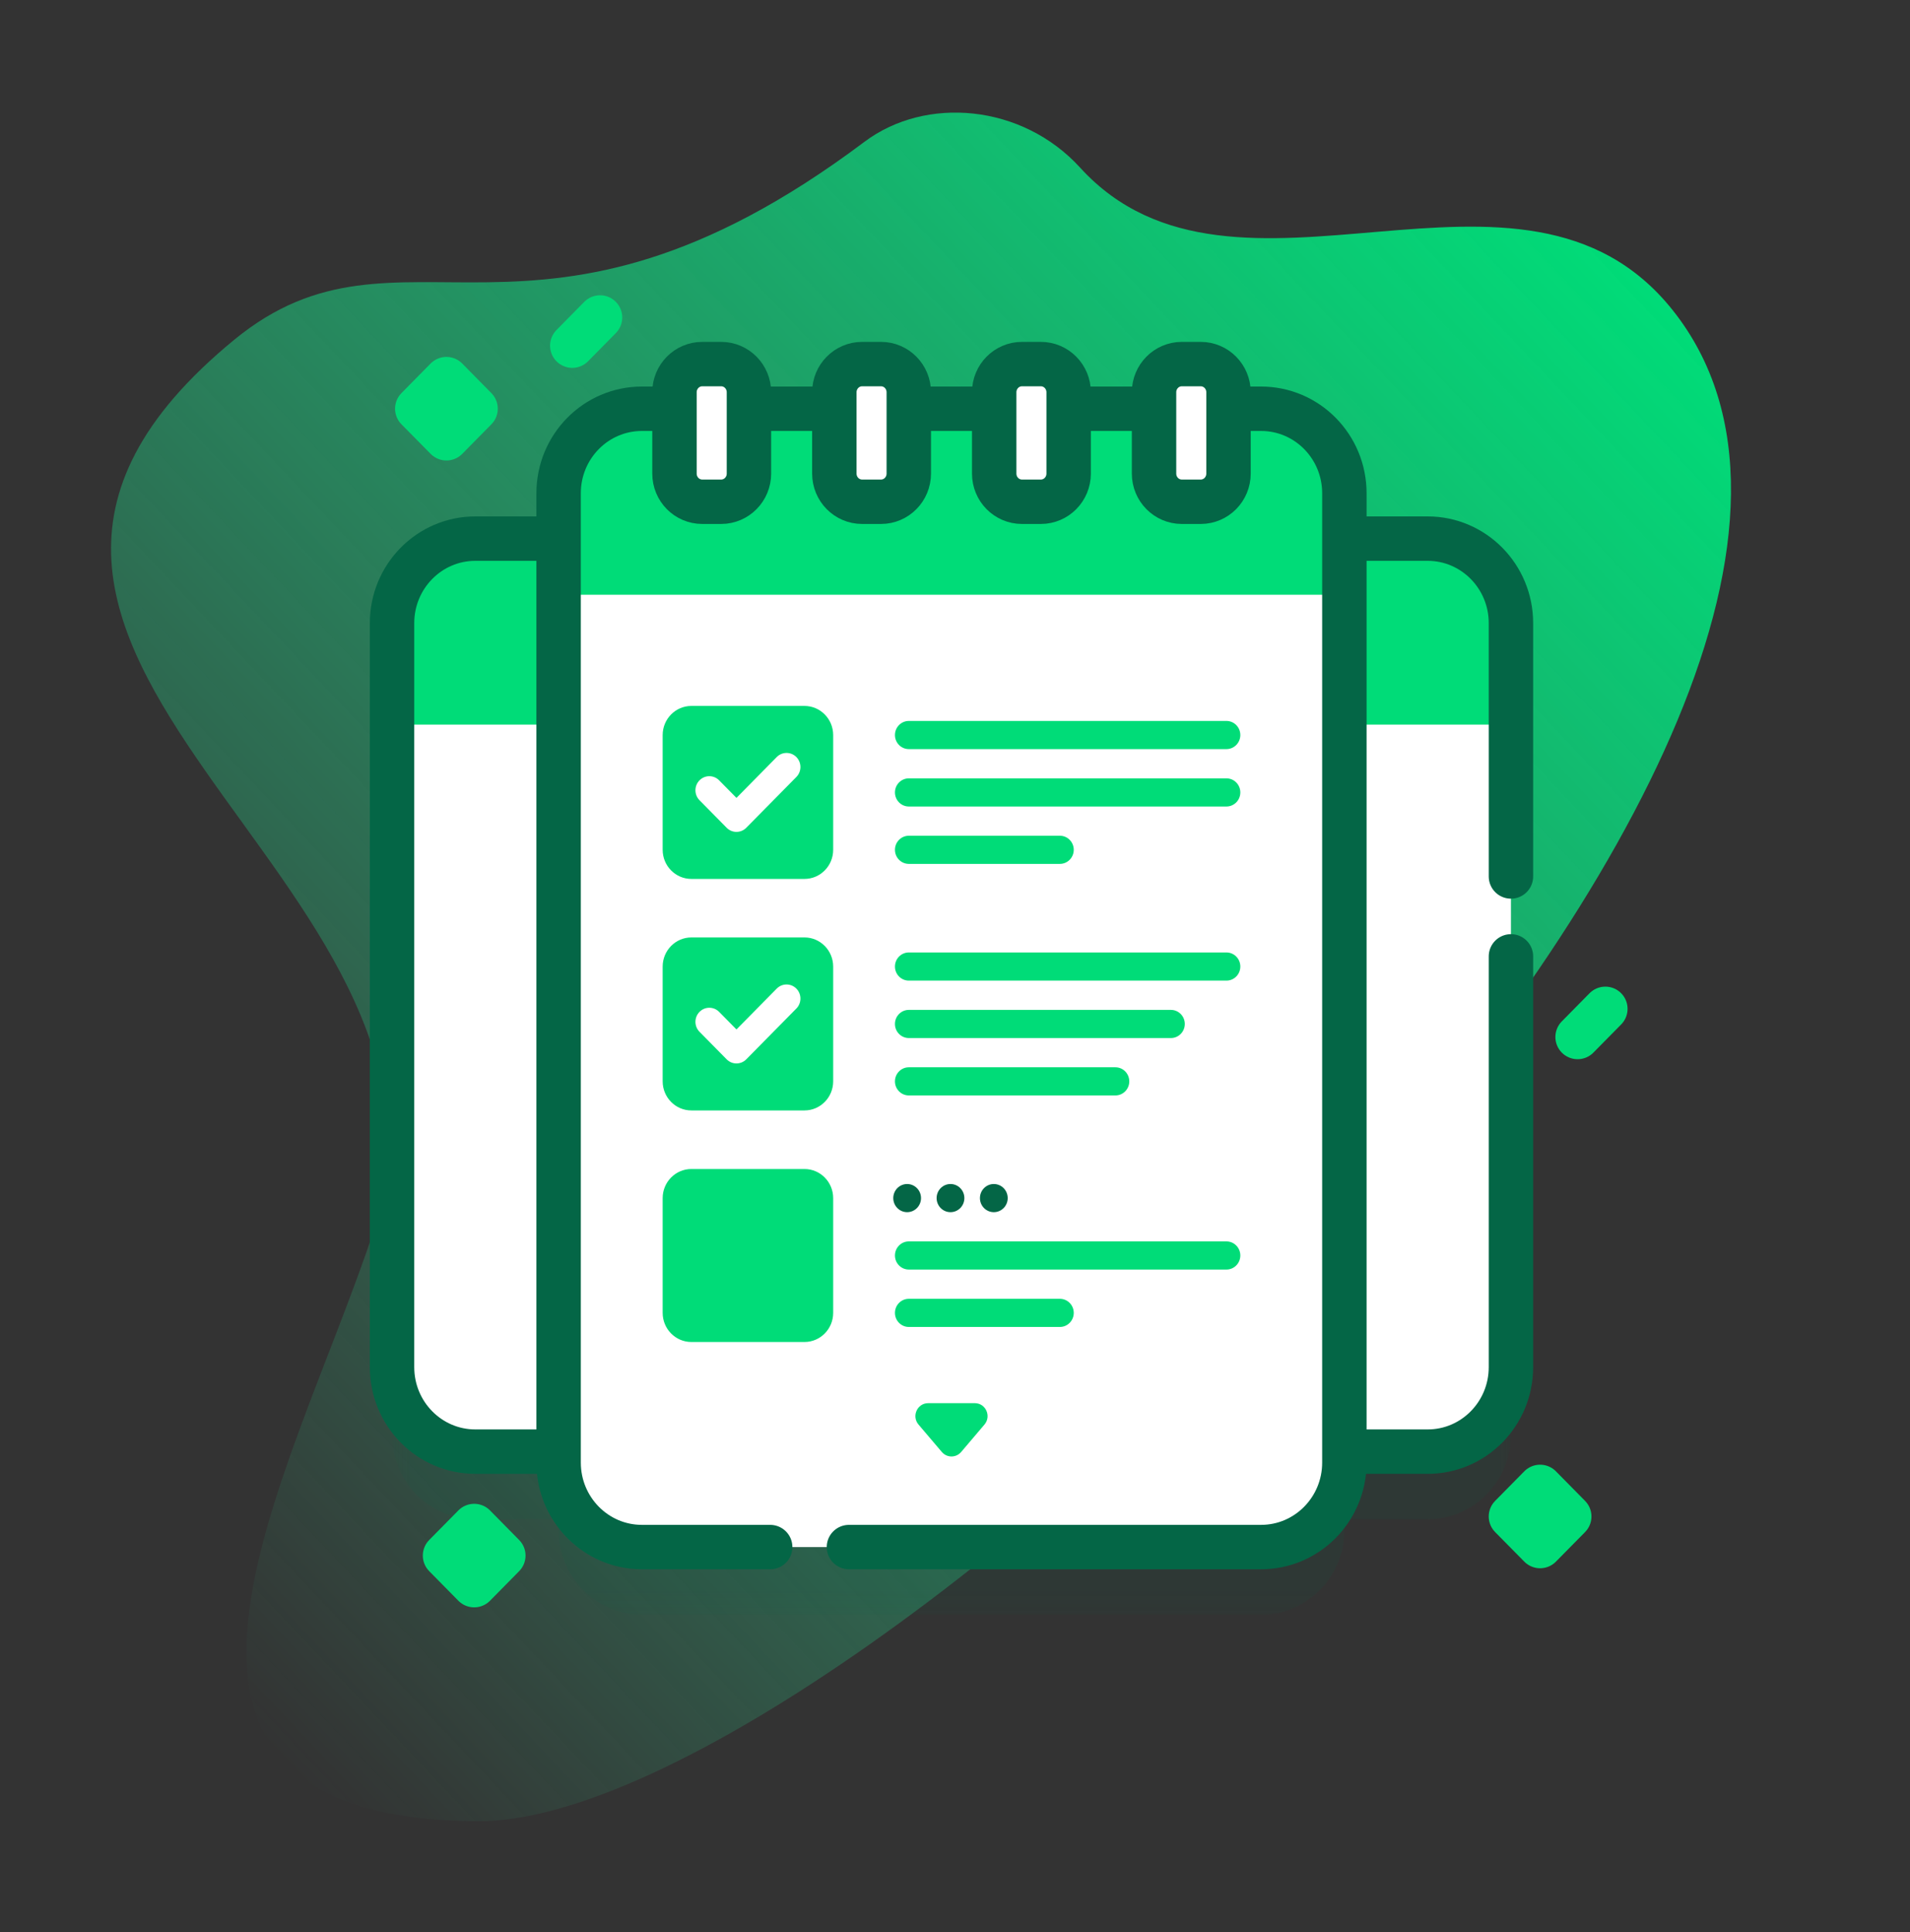 <svg width="86" height="87" viewBox="0 0 86 87" fill="none" xmlns="http://www.w3.org/2000/svg">
<rect x="0" y="0" width="86" height="87" fill="#333333" stroke="none"/>
<path d="M75.322 13.976C68.54 5.436 55.621 15.216 48.635 7.55C46.022 4.682 41.683 4.313 38.924 6.385C24.054 17.55 18.086 9.119 10.556 15.292C-6.658 29.403 22.117 39.467 16.808 55.475C13.118 66.601 3.925 81.911 21.514 82.01C38.551 82.106 90.056 32.529 75.322 13.976Z" fill="url(#paint0_linear_947_5440)"/>
<mask id="mask0_947_5440" style="mask-type:luminance" maskUnits="userSpaceOnUse" x="0" y="0" width="86" height="87">
<path d="M0 0.071H85.684V87H0V0.071Z" fill="white"/>
</mask>
<g mask="url(#mask0_947_5440)">
<mask id="mask1_947_5440" style="mask-type:luminance" maskUnits="userSpaceOnUse" x="17" y="21" width="52" height="52">
<path d="M17.652 21.45H68.032V72.708H17.652V21.45Z" fill="white"/>
</mask>
<g mask="url(#mask1_947_5440)">
<g opacity="0.1">
<path d="M64.282 27.299H60.532V25.254C60.532 23.153 58.853 21.45 56.782 21.45H28.902C26.831 21.45 25.152 23.153 25.152 25.254V27.299H21.402C19.331 27.299 17.652 29.003 17.652 31.104V64.608C17.652 66.709 19.331 68.412 21.402 68.412H25.152V68.903C25.152 71.005 26.831 72.708 28.902 72.708H56.782C58.853 72.708 60.532 71.005 60.532 68.903V68.412H64.282C66.353 68.412 68.032 66.709 68.032 64.608V31.104C68.032 29.003 66.353 27.299 64.282 27.299Z" fill="#046646"/>
</g>
</g>
<path d="M64.282 65.367H21.402C19.331 65.367 17.652 63.664 17.652 61.563V28.059C17.652 25.958 19.331 24.254 21.402 24.254H64.282C66.353 24.254 68.032 25.958 68.032 28.059V61.563C68.032 63.664 66.353 65.367 64.282 65.367Z" fill="white"/>
<path d="M68.032 32.63V28.058C68.032 25.957 66.353 24.254 64.282 24.254H21.402C19.331 24.254 17.652 25.957 17.652 28.058V32.63H68.032Z" fill="#00DC78"/>
<path d="M68.032 39.467V28.059C68.032 25.958 66.353 24.254 64.282 24.254H21.402C19.331 24.254 17.652 25.958 17.652 28.059V61.563C17.652 63.664 19.331 65.367 21.402 65.367H64.282C66.353 65.367 68.032 63.664 68.032 61.563V43.065" stroke="#046646" stroke-width="2" stroke-miterlimit="10" stroke-linecap="round" stroke-linejoin="round"/>
<path d="M56.782 69.664H28.902C26.831 69.664 25.152 67.961 25.152 65.86V22.21C25.152 20.109 26.831 18.406 28.902 18.406H56.782C58.853 18.406 60.532 20.109 60.532 22.21V65.86C60.532 67.961 58.853 69.664 56.782 69.664Z" fill="white"/>
<path d="M60.532 26.781V22.209C60.532 20.108 58.853 18.405 56.782 18.405H28.902C26.831 18.405 25.152 20.108 25.152 22.209V26.781H60.532Z" fill="#00DC78"/>
<path d="M38.225 69.664H56.782C58.853 69.664 60.532 67.961 60.532 65.86V22.21C60.532 20.109 58.853 18.406 56.782 18.406H28.902C26.831 18.406 25.152 20.109 25.152 22.21V65.86C25.152 67.961 26.831 69.664 28.902 69.664H34.678" stroke="#046646" stroke-width="2" stroke-miterlimit="10" stroke-linecap="round" stroke-linejoin="round"/>
<path d="M32.472 22.594H31.619C30.929 22.594 30.369 22.026 30.369 21.326V17.663C30.369 16.963 30.929 16.395 31.619 16.395H32.472C33.162 16.395 33.722 16.963 33.722 17.663V21.326C33.722 22.026 33.162 22.594 32.472 22.594Z" fill="white"/>
<path d="M32.472 22.594H31.619C30.929 22.594 30.369 22.026 30.369 21.326V17.663C30.369 16.963 30.929 16.395 31.619 16.395H32.472C33.162 16.395 33.722 16.963 33.722 17.663V21.326C33.722 22.026 33.162 22.594 32.472 22.594Z" stroke="#046646" stroke-width="2" stroke-miterlimit="10" stroke-linecap="round" stroke-linejoin="round"/>
<path d="M39.669 22.594H38.817C38.127 22.594 37.567 22.026 37.567 21.326V17.663C37.567 16.963 38.127 16.395 38.817 16.395H39.669C40.36 16.395 40.919 16.963 40.919 17.663V21.326C40.919 22.026 40.36 22.594 39.669 22.594Z" fill="white"/>
<path d="M39.669 22.594H38.817C38.127 22.594 37.567 22.026 37.567 21.326V17.663C37.567 16.963 38.127 16.395 38.817 16.395H39.669C40.36 16.395 40.919 16.963 40.919 17.663V21.326C40.919 22.026 40.36 22.594 39.669 22.594Z" stroke="#046646" stroke-width="2" stroke-miterlimit="10" stroke-linecap="round" stroke-linejoin="round"/>
<path d="M46.867 22.594H46.015C45.324 22.594 44.765 22.026 44.765 21.326V17.663C44.765 16.963 45.324 16.395 46.015 16.395H46.867C47.557 16.395 48.117 16.963 48.117 17.663V21.326C48.117 22.026 47.557 22.594 46.867 22.594Z" fill="white"/>
<path d="M46.867 22.594H46.015C45.324 22.594 44.765 22.026 44.765 21.326V17.663C44.765 16.963 45.324 16.395 46.015 16.395H46.867C47.557 16.395 48.117 16.963 48.117 17.663V21.326C48.117 22.026 47.557 22.594 46.867 22.594Z" stroke="#046646" stroke-width="2" stroke-miterlimit="10" stroke-linecap="round" stroke-linejoin="round"/>
<path d="M54.065 22.594H53.212C52.522 22.594 51.962 22.026 51.962 21.326V17.663C51.962 16.963 52.522 16.395 53.212 16.395H54.065C54.755 16.395 55.315 16.963 55.315 17.663V21.326C55.315 22.026 54.755 22.594 54.065 22.594Z" fill="white"/>
<path d="M54.065 22.594H53.212C52.522 22.594 51.962 22.026 51.962 21.326V17.663C51.962 16.963 52.522 16.395 53.212 16.395H54.065C54.755 16.395 55.315 16.963 55.315 17.663V21.326C55.315 22.026 54.755 22.594 54.065 22.594Z" stroke="#046646" stroke-width="2" stroke-miterlimit="10" stroke-linecap="round" stroke-linejoin="round"/>
<path d="M36.222 39.578H31.13C30.416 39.578 29.837 38.991 29.837 38.266V33.1C29.837 32.376 30.416 31.788 31.13 31.788H36.222C36.936 31.788 37.515 32.376 37.515 33.1V38.266C37.515 38.991 36.936 39.578 36.222 39.578Z" fill="#00DC78"/>
<path d="M33.16 37.46C33 37.46 32.84 37.398 32.718 37.274L31.496 36.034C31.252 35.787 31.252 35.385 31.496 35.138C31.74 34.89 32.136 34.89 32.38 35.138L33.16 35.929L34.973 34.09C35.217 33.843 35.613 33.843 35.857 34.09C36.101 34.338 36.101 34.739 35.857 34.987L33.602 37.274C33.48 37.398 33.32 37.46 33.16 37.46Z" fill="white"/>
<path d="M55.222 33.732H40.921C40.576 33.732 40.296 33.449 40.296 33.098C40.296 32.748 40.576 32.464 40.921 32.464H55.222C55.567 32.464 55.847 32.748 55.847 33.098C55.847 33.449 55.567 33.732 55.222 33.732Z" fill="#00DC78"/>
<path d="M55.222 36.317H40.921C40.576 36.317 40.296 36.033 40.296 35.683C40.296 35.333 40.576 35.049 40.921 35.049H55.222C55.568 35.049 55.847 35.333 55.847 35.683C55.847 36.033 55.568 36.317 55.222 36.317Z" fill="#00DC78"/>
<path d="M47.722 38.901H40.921C40.576 38.901 40.296 38.617 40.296 38.267C40.296 37.917 40.576 37.633 40.921 37.633H47.722C48.068 37.633 48.347 37.917 48.347 38.267C48.347 38.617 48.068 38.901 47.722 38.901Z" fill="#00DC78"/>
<path d="M36.222 50.003H31.13C30.416 50.003 29.837 49.416 29.837 48.691V43.525C29.837 42.801 30.416 42.213 31.13 42.213H36.222C36.936 42.213 37.515 42.801 37.515 43.525V48.691C37.515 49.416 36.936 50.003 36.222 50.003Z" fill="#00DC78"/>
<path d="M33.16 47.887C33 47.887 32.84 47.825 32.718 47.701L31.496 46.461C31.252 46.214 31.252 45.812 31.496 45.565C31.74 45.317 32.136 45.317 32.38 45.565L33.16 46.356L34.973 44.517C35.217 44.269 35.613 44.269 35.857 44.517C36.101 44.764 36.101 45.166 35.857 45.414L33.602 47.701C33.48 47.825 33.32 47.887 33.16 47.887Z" fill="white"/>
<path d="M55.222 44.157H40.921C40.576 44.157 40.296 43.873 40.296 43.523C40.296 43.173 40.576 42.889 40.921 42.889H55.222C55.568 42.889 55.847 43.173 55.847 43.523C55.847 43.873 55.568 44.157 55.222 44.157Z" fill="#00DC78"/>
<path d="M52.722 46.743H40.921C40.576 46.743 40.296 46.459 40.296 46.109C40.296 45.759 40.576 45.475 40.921 45.475H52.722C53.067 45.475 53.347 45.759 53.347 46.109C53.347 46.459 53.067 46.743 52.722 46.743Z" fill="#00DC78"/>
<path d="M50.222 49.328H40.921C40.576 49.328 40.296 49.044 40.296 48.694C40.296 48.344 40.576 48.06 40.921 48.06H50.222C50.568 48.06 50.847 48.344 50.847 48.694C50.847 49.044 50.568 49.328 50.222 49.328Z" fill="#00DC78"/>
<path d="M36.222 60.43H31.13C30.416 60.43 29.837 59.842 29.837 59.118V53.952C29.837 53.227 30.416 52.64 31.13 52.64H36.222C36.936 52.64 37.515 53.227 37.515 53.952V59.118C37.515 59.842 36.936 60.43 36.222 60.43Z" fill="#00DC78"/>
<path d="M55.222 57.168H40.921C40.576 57.168 40.296 56.884 40.296 56.534C40.296 56.184 40.576 55.9 40.921 55.9H55.222C55.568 55.9 55.847 56.184 55.847 56.534C55.847 56.884 55.568 57.168 55.222 57.168Z" fill="#00DC78"/>
<path d="M47.722 59.753H40.921C40.576 59.753 40.296 59.469 40.296 59.119C40.296 58.769 40.576 58.485 40.921 58.485H47.722C48.067 58.485 48.347 58.769 48.347 59.119C48.347 59.469 48.067 59.753 47.722 59.753Z" fill="#00DC78"/>
<path d="M44.748 54.584C44.403 54.584 44.123 54.3 44.123 53.95C44.123 53.6 44.403 53.316 44.748 53.316C45.094 53.316 45.373 53.6 45.373 53.95C45.373 54.3 45.094 54.584 44.748 54.584Z" fill="#046646"/>
<path d="M42.797 54.584C42.452 54.584 42.172 54.3 42.172 53.95C42.172 53.6 42.452 53.316 42.797 53.316C43.142 53.316 43.422 53.6 43.422 53.95C43.422 54.3 43.142 54.584 42.797 54.584Z" fill="#046646"/>
<path d="M40.845 54.584C40.5 54.584 40.22 54.3 40.22 53.95C40.22 53.6 40.5 53.316 40.845 53.316C41.19 53.316 41.47 53.6 41.47 53.95C41.47 54.3 41.19 54.584 40.845 54.584Z" fill="#046646"/>
<path d="M41.357 64.147L42.407 65.383C42.636 65.652 43.048 65.652 43.277 65.383L44.327 64.147C44.647 63.769 44.383 63.184 43.892 63.184H41.792C41.301 63.184 41.037 63.769 41.357 64.147Z" fill="#00DC78"/>
<path d="M69.345 69.618L68.032 68.287L69.345 66.955L70.657 68.287L69.345 69.618Z" stroke="#00DC78" stroke-width="2" stroke-miterlimit="10" stroke-linecap="round" stroke-linejoin="round"/>
<path d="M20.101 19.735L18.788 18.404L20.101 17.072L21.413 18.404L20.101 19.735Z" stroke="#00DC78" stroke-width="2" stroke-miterlimit="10" stroke-linecap="round" stroke-linejoin="round"/>
<path d="M21.351 71.379L20.038 70.047L21.351 68.716L22.663 70.047L21.351 71.379Z" stroke="#00DC78" stroke-width="2" stroke-miterlimit="10" stroke-linecap="round" stroke-linejoin="round"/>
<path d="M72.283 45.428L71.033 46.696" stroke="#00DC78" stroke-width="2" stroke-miterlimit="10" stroke-linecap="round" stroke-linejoin="round"/>
<path d="M27.017 14.296L25.767 15.565" stroke="#00DC78" stroke-width="2" stroke-miterlimit="10" stroke-linecap="round" stroke-linejoin="round"/>
</g>
<mask id="mask2_947_5440" style="mask-type:luminance" maskUnits="userSpaceOnUse" x="10" y="11" width="65" height="65">
<path d="M10.842 11.07H74.842V76H10.842V11.07Z" fill="white"/>
</mask>
<g mask="url(#mask2_947_5440)">
<mask id="mask3_947_5440" style="mask-type:luminance" maskUnits="userSpaceOnUse" x="15" y="-57" width="56" height="66">
<path d="M30.738 -56.235C23.523 -55.647 19.708 -49.46 22.753 -42.62C24.692 -36.243 37.935 -31.836 32.051 -27.592C27.277 -23.845 21.171 -21.255 18.231 -15.907C2.97 19.752 60.66 16.954 51.525 -27.991C50.962 -30.484 50.08 -33.543 51.955 -35.254C55.067 -37.574 59.066 -35.443 62.485 -34.912C65.167 -34.44 68.44 -34.944 69.71 -37.386C73.667 -51.044 40.753 -57.521 30.738 -56.235Z" fill="white"/>
</mask>
<g mask="url(#mask3_947_5440)">
</g>
</g>
<defs>
<linearGradient id="paint0_linear_947_5440" x1="3.209" y1="69.183" x2="68.938" y2="7.155" gradientUnits="userSpaceOnUse">
<stop stop-color="#D1DDFF" stop-opacity="0"/>
<stop offset="0" stop-color="#33DC99" stop-opacity="0"/>
<stop offset="1" stop-color="#00DC78"/>
</linearGradient>
</defs>
</svg>
